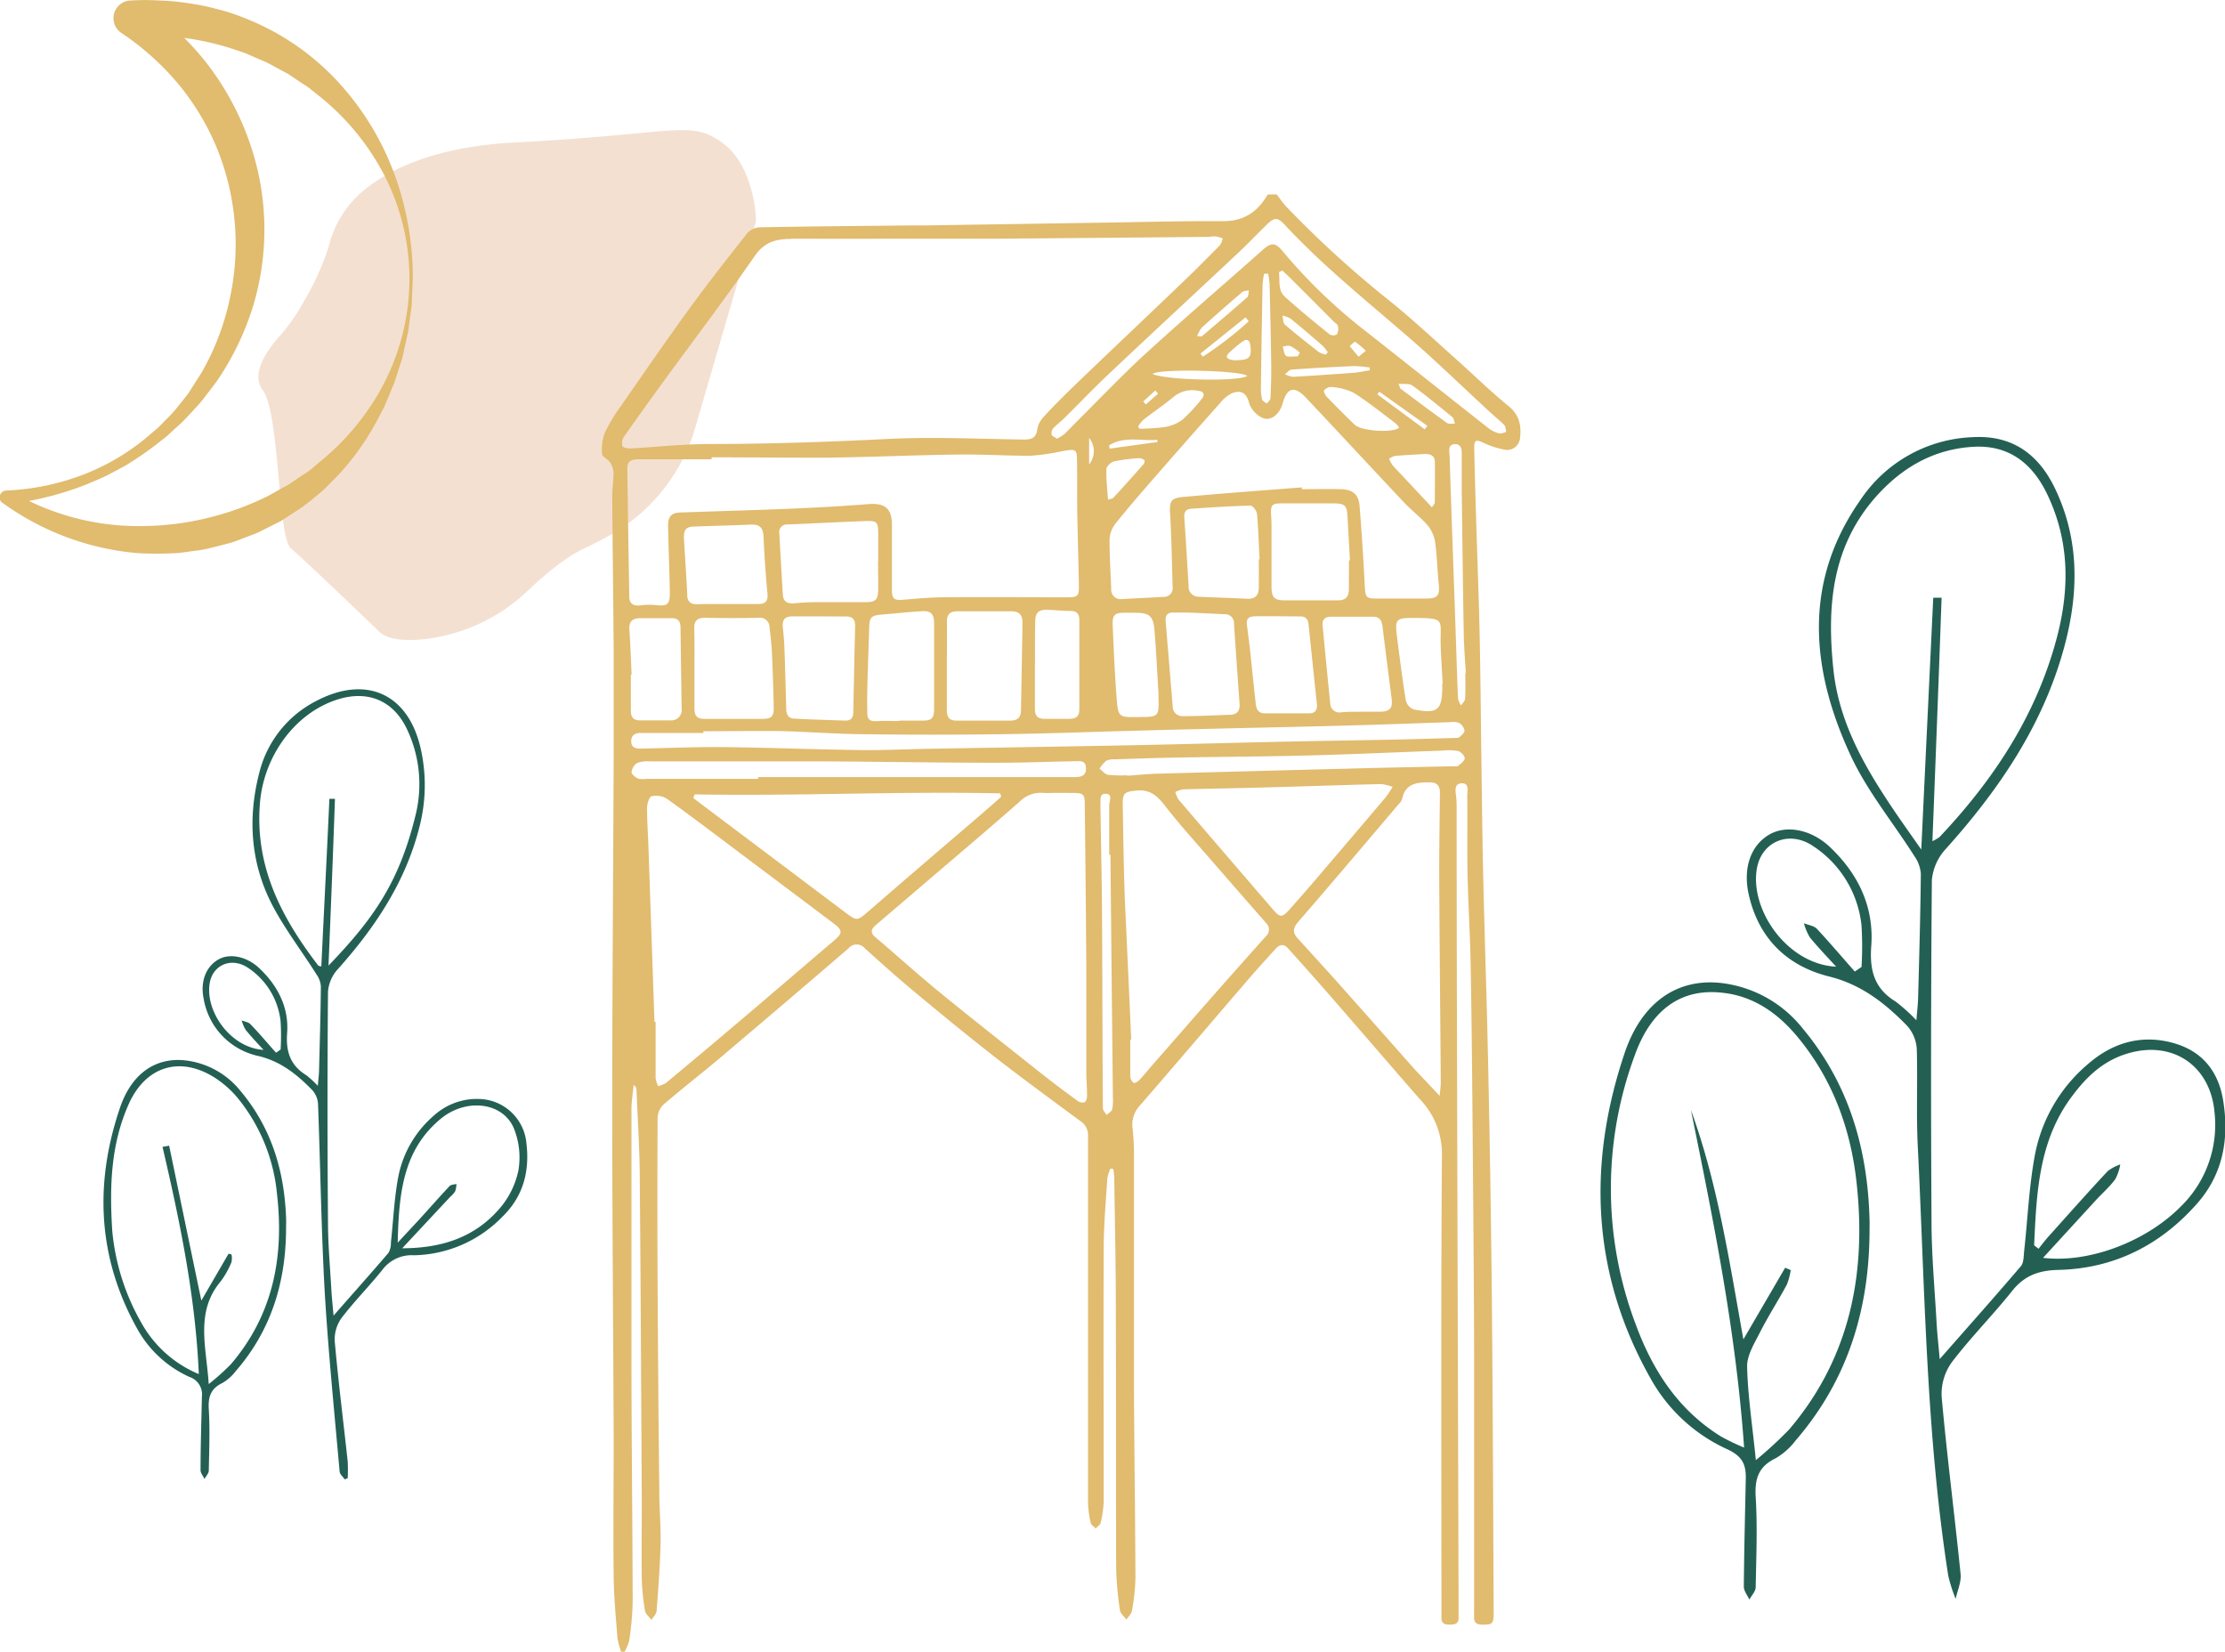 <svg xmlns="http://www.w3.org/2000/svg" viewBox="0 0 399.62 296.65"><defs><style>.cls-1{fill:#f4e0d1;}.cls-2{fill:#e1bb6e;}.cls-3{fill:#236053;}</style></defs><g id="Calque_2" data-name="Calque 2"><g id="Calque_1-2" data-name="Calque 1"><path class="cls-1" d="M59,44.41a18.9,18.9,0,0,1,5.93-9.89c4.7-4,13-8.19,27.62-8.94,29.05-1.5,31.3-4.12,37.11,0s6.38,14.06,6,14.62c-.25.38-6.61,22.22-10.75,36.48a32.68,32.68,0,0,1-15.43,19.47c-1.59.88-3.15,1.7-4.56,2.34-3.27,1.5-7.14,4.76-10.2,7.66a32.08,32.08,0,0,1-19.13,8.69c-3.14.27-6,0-7.41-1.35-4.31-4.12-13.49-12.93-15.93-15S50.34,74.32,47.15,70c-2.16-2.92.86-7.14,3-9.55a34.11,34.11,0,0,0,4.39-6.25A49.72,49.72,0,0,0,59,44.41Z" transform="translate(0)"/><path class="cls-2" d="M74.14,50.08,74,53.24l-.06,1.59c-.06.52-.14,1.05-.21,1.57l-.42,3.15-.69,3.11-.34,1.56-.49,1.51c-.32,1-.62,2-1,3.06l-1.24,3c-.23.49-.39,1-.65,1.48l-.75,1.43a46.74,46.74,0,0,1-7.44,10.66l-2.32,2.34c-.79.76-1.67,1.43-2.51,2.14l-1.29,1c-.44.33-.91.62-1.37.93l-2.79,1.81-3,1.51c-.5.24-1,.52-1.5.72l-1.55.59c-1.05.38-2.07.83-3.14,1.13l-3.23.83a22.64,22.64,0,0,1-3.27.59c-1.1.14-2.2.35-3.31.39a63.75,63.75,0,0,1-6.63,0,48.33,48.33,0,0,1-24.29-9l-.06,0a1.24,1.24,0,0,1-.29-1.73,1.26,1.26,0,0,1,1-.52A43.54,43.54,0,0,0,15.1,85.18a40.57,40.57,0,0,0,12.16-7.41c.44-.39.92-.75,1.34-1.17l1.25-1.27a25.89,25.89,0,0,0,2.37-2.66l1.11-1.39a10.68,10.68,0,0,0,1-1.43l1.91-3a45.63,45.63,0,0,0,5-13.07A45.87,45.87,0,0,0,39,26.71a44.89,44.89,0,0,0-7-11.66A48.38,48.38,0,0,0,21.93,6l-.14-.09A3.18,3.18,0,0,1,23.48.09a43.73,43.73,0,0,1,5.12,0,39.46,39.46,0,0,1,5.1.47,38.51,38.51,0,0,1,5,1,34,34,0,0,1,4.87,1.54A45.26,45.26,0,0,1,60.33,14.29,49.88,49.88,0,0,1,70.74,31,54,54,0,0,1,74.14,50.08Zm-.6,0a40.82,40.82,0,0,0-4.38-18.35A44.37,44.37,0,0,0,57.47,17.36l-1.79-1.43c-.59-.49-1.27-.85-1.9-1.29l-1.89-1.27c-.65-.38-1.33-.72-2-1.09s-1.33-.73-2-1.07l-2.08-.9c-.69-.29-1.36-.63-2.07-.88l-2.14-.71A47.82,47.82,0,0,0,23.92,6.51L25.46.61A49.28,49.28,0,0,1,36.92,11.09a50,50,0,0,1,7.56,13.52,47.47,47.47,0,0,1,1,30.28,49.94,49.94,0,0,1-6.58,13.63l-2.29,3a15,15,0,0,1-1.21,1.43l-1.27,1.38a27.5,27.5,0,0,1-2.67,2.62l-1.37,1.27c-.46.42-1,.78-1.46,1.17a62.88,62.88,0,0,1-6.12,4.24l-3.29,1.75c-1.11.55-2.27,1-3.4,1.5A56.15,56.15,0,0,1,1.35,90.54L2,88.25a45.13,45.13,0,0,0,23.12,6.23,51.86,51.86,0,0,0,23-5.4l2.61-1.45c.43-.25.88-.47,1.3-.73l1.24-.84c.81-.58,1.69-1.08,2.49-1.69L58,82.48a44.47,44.47,0,0,0,8.18-9A41.13,41.13,0,0,0,73.54,50.08Z" transform="translate(0)"/><g id="_3A15Uo.tif" data-name="3A15Uo.tif"><path class="cls-2" d="M229.29,34.91c.59.75,1.12,1.55,1.76,2.23A187.76,187.76,0,0,0,249.4,53.88c4.2,3.36,8.12,7.06,12.14,10.64,3.15,2.8,6.16,5.78,9.44,8.43,2,1.66,2.3,3.64,2,5.92a2.32,2.32,0,0,1-2.85,1.86,15.06,15.06,0,0,1-3.59-1.16c-1.46-.69-1.78-.61-1.76,1,.08,4.33.22,8.65.35,13,.2,6.65.46,13.29.61,19.94.16,7.28.21,14.57.31,21.86.11,7.48.17,15,.35,22.45.27,11.61.68,23.21.91,34.82q.44,20.67.64,41.34c.17,18.55.23,37.09.32,55.63,0,2-.22,2.16-2,2.16s-1.51-1.1-1.51-2.17c0-15.85,0-31.7,0-47.55-.05-14.53-.19-29.06-.31-43.58-.07-8.51-.16-17-.32-25.51-.1-5.27-.44-10.54-.55-15.82-.09-4.75,0-9.49-.05-14.24,0-.86.4-2.28-1-2.23s-1.13,1.35-1,2.37a20.31,20.31,0,0,1,.09,2.21q0,18.24.05,36.46.14,53.58.3,107.15,0,.87,0,1.74c0,1-.71,1.16-1.53,1.16s-1.51-.09-1.55-1.13c0-.52,0-1.05,0-1.58,0-27.21-.11-54.43.09-81.64a14.16,14.16,0,0,0-4-10.05c-5.38-6.15-10.7-12.36-16.07-18.52-2.5-2.86-5-5.68-7.57-8.52-.81-.91-1.56-.68-2.27.11-2,2.21-4,4.39-5.88,6.63-6.16,7.16-12.28,14.36-18.47,21.49a5,5,0,0,0-1.31,4.05c.16,1.52.25,3,.26,4.58,0,14.16,0,28.32,0,42.48.05,11.25.22,22.5.26,33.75a37,37,0,0,1-.62,5.82c-.09.58-.63,1.09-1,1.63-.4-.56-1.08-1.08-1.16-1.68a58.34,58.34,0,0,1-.68-7.56c-.06-15.53,0-31.07-.06-46.6,0-7.87-.18-15.74-.28-23.61a14.74,14.74,0,0,0-.18-1.47l-.51-.08a7.34,7.34,0,0,0-.56,1.76c-.26,4.1-.63,8.21-.65,12.32-.07,15.22,0,30.44,0,45.66a19.1,19.1,0,0,1-.55,3.89c-.07.37-.58.64-.89,1-.3-.33-.81-.61-.89-1a17.6,17.6,0,0,1-.48-3.6q0-27,0-54.05c0-4,0-7.91,0-11.86A3,3,0,0,0,194,201.3c-5.14-3.79-10.29-7.56-15.33-11.48-4.82-3.76-9.55-7.65-14.26-11.56-3.08-2.56-6.07-5.24-9.05-7.92a1.92,1.92,0,0,0-3,0q-11.4,9.81-22.88,19.51c-3.42,2.9-7,5.65-10.37,8.57a3.48,3.48,0,0,0-1,2.3q-.08,15.06,0,30.12.1,18.71.31,37.4c0,3,.3,6,.22,9-.1,4-.4,8-.71,12,0,.58-.6,1.12-.92,1.68-.4-.55-1.06-1.05-1.16-1.65a39.92,39.92,0,0,1-.58-5.66c-.08-4.54,0-9.09,0-13.63-.11-19.28-.19-38.56-.36-57.84,0-5.48-.38-11-.59-16.43a1.05,1.05,0,0,0-.52-.86c-.13,1.48-.39,3-.39,4.44q0,21.79,0,43.59c0,14.94.19,29.88.22,44.82a53.9,53.9,0,0,1-.62,6.93,7.8,7.8,0,0,1-.84,2l-.61,0a13.82,13.82,0,0,1-.66-2.44c-.28-3.63-.63-7.26-.68-10.9-.1-8.34,0-16.69,0-25-.08-19.76-.26-39.52-.26-59.28,0-21.23.18-42.47.26-63.71q0-9.09,0-18.19c-.07-9.35-.19-18.7-.26-28,0-1.43.25-2.85.23-4.27a3.65,3.65,0,0,0-.65-1.83c-.38-.56-1.38-1-1.4-1.45a8.69,8.69,0,0,1,.49-3.84,29.6,29.6,0,0,1,2.94-4.87c4.06-5.85,8.1-11.72,12.29-17.48,3.35-4.6,6.87-9.09,10.41-13.55a3.28,3.28,0,0,1,2.26-1c9.17-.17,18.34-.24,27.51-.34l2.38,0L197.06,40c7.55-.1,15.09-.33,22.63-.28,3.79,0,6.22-1.73,8-4.79Zm-87.2,8c-2.69,0-4.78.52-6.54,3.07-5.22,7.55-10.78,14.85-16.19,22.27-2.46,3.37-4.89,6.75-7.28,10.17a2.08,2.08,0,0,0-.3,1.69c.12.3,1,.45,1.53.42,4.63-.25,9.26-.77,13.88-.79,10.77,0,21.51-.37,32.26-.91,8.15-.41,16.35,0,24.53.11,1.21,0,2.12-.27,2.31-1.78a4.22,4.22,0,0,1,1.07-2.2c2-2.2,4.17-4.33,6.33-6.41,6.25-6,12.53-11.93,18.78-17.92,2.25-2.15,4.44-4.36,6.63-6.59a3.51,3.51,0,0,0,.51-1.23,6.39,6.39,0,0,0-1.26-.35c-.52-.05-1,.08-1.57.08q-19,.18-38,.33c-5.7,0-11.4,0-17.1,0Q151.88,42.89,142.09,42.87ZM127.8,82.13v.35h-13c-1.15,0-2.16.16-2.13,1.66q.16,11.48.35,23c0,1.29.76,1.73,2,1.58a11.12,11.12,0,0,1,2.51-.07c2.41.26,2.81,0,2.77-2.5-.07-3.9-.24-7.8-.31-11.7,0-1.72.57-2.35,2.22-2.41,6.48-.24,13-.4,19.44-.67,4.79-.2,9.58-.46,14.35-.84,2.9-.23,4.18.75,4.19,3.66,0,3.91,0,7.82,0,11.72,0,1.65.41,1.93,2,1.8,2.36-.2,4.73-.42,7.09-.44,7.44-.06,14.88,0,22.33,0,2,0,2.2-.19,2.16-2.18-.07-4.22-.21-8.43-.28-12.65-.06-3.12,0-6.24-.05-9.35,0-2.44-.1-2.5-2.54-2.09a39.62,39.62,0,0,1-5.89.85c-4.32,0-8.64-.28-13-.22-7.75.1-15.49.45-23.24.56C141.83,82.21,134.82,82.13,127.8,82.13Zm61.86,60.26c-.79,0-1.59.05-2.37,0a5.26,5.26,0,0,0-4.12,1.54c-5.58,4.92-11.26,9.71-16.91,14.54q-4.44,3.81-8.9,7.6c-.78.67-1.2,1.33-.18,2.2,3.85,3.28,7.61,6.67,11.52,9.88,6,4.9,12.1,9.69,18.17,14.51,2.19,1.73,4.43,3.41,6.69,5.06a1.48,1.48,0,0,0,1.26.23c.28-.16.42-.79.42-1.21,0-1.31-.13-2.63-.13-3.95,0-6.18,0-12.35,0-18.53q-.1-14.88-.28-29.77c0-1.87-.23-2.07-2.12-2.09Zm-72.11,41.12h.2c0,3.38,0,6.75,0,10.12a4.7,4.7,0,0,0,.47,1.43,5.56,5.56,0,0,0,1.39-.57c4.13-3.44,8.26-6.89,12.35-10.37,6-5.05,11.86-10.14,17.82-15.19,1.58-1.34,1.62-1.84-.09-3.12q-8.21-6.18-16.44-12.35c-4.47-3.36-8.91-6.74-13.45-10a3.71,3.71,0,0,0-2.75-.47c-.44.11-.84,1.36-.84,2.1,0,2.32.17,4.63.25,6.95Q117,167.78,117.55,183.51Zm116.27-96,0,.34c2.32,0,4.64-.05,7,0,2.15.06,3.19.91,3.36,3,.4,4.78.69,9.56.94,14.35.11,2.1.21,2.3,2.25,2.29l8.71,0c2.16,0,2.54-.52,2.32-2.67-.26-2.46-.3-5-.64-7.39a6.17,6.17,0,0,0-1.28-3c-1.29-1.52-2.93-2.73-4.3-4.19-5.9-6.26-11.73-12.57-17.63-18.82-2.06-2.19-3.38-1.84-4.17,1-.47,1.67-1.62,2.8-2.84,2.8s-2.83-1.49-3.21-2.91c-.46-1.77-1.52-2.38-3.19-1.63a6.57,6.57,0,0,0-2,1.69q-5.68,6.38-11.29,12.81c-2.57,2.94-5.13,5.89-7.57,8.93a5,5,0,0,0-1,2.9c0,2.9.18,5.8.3,8.7a1.7,1.7,0,0,0,2,1.87c2.47-.14,4.95-.24,7.42-.39a1.56,1.56,0,0,0,1.61-1.76c-.13-4.38-.19-8.76-.45-13.13-.14-2.27.08-2.86,2.42-3.06C219.64,88.6,226.73,88.08,233.82,87.53Zm24.76,109.28c.09-1.16.2-1.81.19-2.46-.09-12.57-.22-25.13-.28-37.7,0-4.75.08-9.51.13-14.26,0-1.3-.56-1.9-1.93-1.87-2.24,0-4.3.2-4.86,3a2.42,2.42,0,0,1-.62.91c-6,7.07-12,14.17-18.08,21.18-1,1.17-.93,2,0,3,2.28,2.48,4.56,5,6.81,7.5,4.74,5.31,9.45,10.65,14.19,16C255.47,193.51,256.87,195,258.58,196.81Zm-55.41-10.1H203c0,2.22,0,4.44,0,6.66a1.63,1.63,0,0,0,.62,1.12c.16.11.76-.23,1-.5.87-.92,1.66-1.91,2.49-2.86,4.07-4.64,8.12-9.29,12.2-13.92,2.65-3,5.33-6,8-9a1.6,1.6,0,0,0,.12-2.39q-4.59-5.23-9.16-10.49c-3.07-3.55-6.24-7-9.12-10.72-1.39-1.8-2.74-2.86-5.1-2.61-2,.22-2.44.39-2.4,2.44.09,5.65.17,11.3.37,16.94C202.4,169.84,202.81,178.27,203.17,186.71Zm-78.38-44.05-.27.68,2.81,2.12L152,164c1.87,1.41,2,1.36,3.85-.23,6.49-5.63,13-11.21,19.54-16.81,1.48-1.28,3-2.58,4.43-3.87l-.19-.61C161.32,142.07,143.06,143,124.79,142.66Zm125.32-1.33a8.53,8.53,0,0,0-2.06-.5c-6.89.17-13.79.41-20.69.6-5,.14-9.9.21-14.85.35a5.15,5.15,0,0,0-1.42.47,5,5,0,0,0,.59,1.37q8.48,9.91,17,19.79c1.18,1.38,1.62,1.43,2.87,0q3.21-3.6,6.32-7.28,5.55-6.48,11.06-13A21.81,21.81,0,0,0,250.11,141.33Zm-123.77-10v.32H116.2c-.42,0-.85,0-1.27,0-1,.05-1.6.51-1.56,1.57s.8,1.25,1.66,1.24c5-.1,10-.32,15-.27,8.12.09,16.24.42,24.36.53,4.22.06,8.43-.16,12.65-.23,12.19-.22,24.37-.4,36.56-.64,8.91-.18,17.82-.43,26.73-.63,6.38-.14,12.77-.23,19.15-.36,3.9-.08,7.8-.2,11.7-.31.32,0,.73,0,.92-.13.4-.35,1-.87.93-1.26a2.11,2.11,0,0,0-1-1.33,3.17,3.17,0,0,0-1.55-.12c-6,.19-11.91.43-17.87.59-9.22.25-18.45.44-27.68.66q-5.77.14-11.55.3c-7.75.21-15.49.51-23.25.61q-12.66.17-25.34,0c-4.9-.05-9.79-.45-14.69-.56C135.51,131.24,130.92,131.32,126.34,131.32Zm63.52-52.53a8.43,8.43,0,0,0,1.25-.78c.81-.75,1.55-1.57,2.34-2.35,4.12-4.09,8.11-8.31,12.39-12.22,6.88-6.29,14-12.37,20.95-18.55,1.53-1.36,2.25-1.34,3.53.17a96.34,96.34,0,0,0,13.76,13.48c7.8,6.13,15.55,12.3,23.34,18.43a5.2,5.2,0,0,0,1.84.87c.38.1.85-.16,1.28-.26-.12-.42-.11-1-.37-1.24-.89-.9-1.89-1.69-2.81-2.55-4.5-4.15-8.89-8.41-13.49-12.45C246,54.46,237.82,48,230.68,40.3c-1.23-1.32-1.84-1.26-3.17.05-1.77,1.73-3.48,3.53-5.29,5.22-7.7,7.22-15.44,14.38-23.11,21.62-2.73,2.57-5.31,5.29-8,7.94-.64.63-1.37,1.17-2,1.84a1.45,1.45,0,0,0-.21,1.16C189.06,78.38,189.51,78.54,189.86,78.79Zm-19.8,40.85c0,2.64,0,5.29,0,7.93,0,1.23.42,1.87,1.75,1.85,3.22,0,6.44,0,9.66,0,1.22,0,1.88-.53,1.9-1.79.09-5.28.2-10.56.27-15.84,0-1.32-.57-2-2-2-3.22,0-6.44,0-9.66,0-1.48,0-1.94.64-1.91,2C170.1,114.36,170.06,117,170.06,119.64Zm-45.33.39h0c0,2.43,0,4.86,0,7.29,0,1.28.53,1.81,1.8,1.79,3.43,0,6.86,0,10.29,0,1.78,0,2.18-.39,2.14-2.16-.06-3.32-.18-6.65-.33-10-.07-1.42-.26-2.83-.42-4.25a1.72,1.72,0,0,0-2-1.74c-3.22.06-6.44.06-9.66,0-1.37,0-1.88.58-1.86,1.91C124.76,115.27,124.73,117.65,124.73,120Zm33-19.26h0V95.86c0-2.1-.2-2.36-2.23-2.29-4.68.18-9.37.42-14.05.62a1.36,1.36,0,0,0-1.48,1.62c.2,3.68.42,7.37.63,11,.08,1.22.81,1.62,1.93,1.54s2.32-.19,3.47-.21c3.17,0,6.34,0,9.5,0,1.81,0,2.21-.48,2.23-2.3S157.7,102.46,157.7,100.77Zm84.58-.11h.15q-.23-3.95-.44-7.89c-.11-2-.46-2.34-2.5-2.36q-4.67,0-9.33,0c-1.82,0-2,.32-1.89,2.2.06.73.06,1.47.07,2.21,0,3.53,0,7.07,0,10.6,0,1.84.52,2.38,2.18,2.4,3.27,0,6.54,0,9.8,0,1.34,0,1.92-.65,1.91-2C242.27,104.14,242.28,102.4,242.28,100.66ZM136.15,139.88v-.32H168l24.87,0c1.14,0,2.23-.12,2.18-1.62s-1.19-1.24-2.11-1.23c-4.7.08-9.39.28-14.09.27-10.66,0-21.32-.21-32-.25-10,0-20.06,0-30.1,0a5.38,5.38,0,0,0-2.32.3,2.26,2.26,0,0,0-1,1.65c0,.37.68.9,1.16,1.14a3.47,3.47,0,0,0,1.41.06Zm10.94-29.19v0c-1.58,0-3.17,0-4.75,0-1.42,0-1.88.64-1.74,2s.25,2.52.29,3.78c.13,3.59.22,7.17.32,10.76,0,.93.29,1.76,1.35,1.82,3.1.17,6.21.26,9.32.36.9,0,1.35-.46,1.37-1.37.11-5.22.21-10.45.34-15.67,0-1.24-.57-1.69-1.75-1.66C150.26,110.72,148.68,110.69,147.09,110.69Zm14.41,18.8v-.08c1.43,0,2.85,0,4.27,0,1.64,0,2-.51,2-2.12q0-7.65,0-15.32c0-1.64-.5-2.29-2.11-2.21-2.42.13-4.83.41-7.24.6-1.95.16-2.26.47-2.31,2.4-.11,3.59-.25,7.17-.33,10.75q-.06,2.35,0,4.71c0,1,.59,1.35,1.59,1.29C158.76,129.42,160.13,129.49,161.5,129.49Zm52-19.48v0h-2.85c-1,0-1.38.55-1.3,1.52q.64,7.64,1.27,15.28a1.72,1.72,0,0,0,1.82,1.8c2.85,0,5.69-.15,8.54-.25,1.25-.05,1.74-.73,1.65-2q-.52-7.19-1-14.36a1.59,1.59,0,0,0-1.68-1.7Zm12.58-9.54h.14c-.14-2.74-.21-5.48-.46-8.21-.05-.54-.78-1.47-1.17-1.46-3.58.09-7.16.32-10.73.57-.87.06-1.22.62-1.16,1.55.29,4.1.53,8.2.78,12.31a1.79,1.79,0,0,0,1.85,1.94c2.9.13,5.79.22,8.69.36,1.42.07,2.05-.63,2.06-2C226.1,103.85,226.09,102.16,226.09,100.47Zm-95.53,8v0h5.69c1.26,0,1.73-.55,1.6-1.9-.33-3.4-.55-6.82-.71-10.23-.07-1.55-.7-2.2-2.23-2.13-3.31.14-6.62.22-9.94.34-1.78,0-2.21.52-2.11,2.33.19,3.31.43,6.62.58,9.93,0,1.21.57,1.72,1.75,1.7C127,108.46,128.77,108.48,130.56,108.48Zm98.83,2.2v0c-1.21,0-2.42,0-3.63,0-1.66,0-2,.41-1.74,2,.18,1.41.37,2.82.52,4.23.34,3.14.65,6.28,1,9.42.1,1,.43,1.78,1.59,1.78,2.69,0,5.37,0,8.06,0,1.06,0,1.46-.66,1.34-1.69-.51-4.76-1-9.53-1.5-14.29-.1-1-.56-1.42-1.51-1.42Zm14.93,17.15v0c1.21,0,2.42,0,3.63,0,1.74-.06,2.22-.67,2-2.39-.56-4.33-1.12-8.67-1.64-13-.13-1-.57-1.68-1.67-1.68l-7.59,0c-1,0-1.6.49-1.5,1.55.45,4.67.89,9.33,1.37,14a1.65,1.65,0,0,0,1.92,1.63C242,127.8,243.16,127.83,244.32,127.83Zm-41.89,11.4v.1c1.84-.13,3.68-.33,5.52-.38q19-.51,38-1c5.06-.13,10.12-.22,15.18-.33.27,0,.62.07.78-.07.46-.41,1.18-.91,1.17-1.37s-.69-1.16-1.2-1.3a9.51,9.51,0,0,0-2.67-.08c-8,.29-15.91.66-23.87.87s-16,.25-24.05.39c-3.69.06-7.38.2-11.07.32a3.15,3.15,0,0,0-1.53.25,6.15,6.15,0,0,0-1.19,1.42c.49.38.95,1,1.49,1.1A22.43,22.43,0,0,0,202.43,139.23Zm-89-18.09h-.12c0,2.16,0,4.32,0,6.48,0,1.16.43,1.78,1.66,1.76,1.79,0,3.58,0,5.37,0a1.89,1.89,0,0,0,2.09-2.19c-.06-4.83-.14-9.67-.2-14.51,0-1.11-.47-1.67-1.6-1.65-1.9,0-3.79,0-5.69,0-1.44,0-2,.73-1.88,2.09C113.21,115.78,113.32,118.46,113.44,121.14Zm72.45-1.9h0c0,2.69,0,5.38,0,8.06,0,1.28.51,1.84,1.79,1.8,1.47,0,2.95,0,4.42,0,1.17,0,1.77-.43,1.77-1.66,0-5.37,0-10.75,0-16.12,0-1-.42-1.57-1.5-1.59-1.41,0-2.83-.16-4.25-.21-1.61,0-2.16.49-2.17,2.16C185.87,114.18,185.89,116.71,185.89,119.24Zm18.47,9.54c3.83,0,3.83,0,3.73-3.77,0-.16,0-.32,0-.48-.23-3.72-.4-7.46-.71-11.18-.22-2.78-.88-3.29-3.68-3.3-.58,0-1.16,0-1.74,0-1.73,0-2.17.44-2.1,2.19.19,4.37.37,8.73.71,13.09C200.82,128.82,200.92,128.81,204.36,128.78Zm54.7-6h.07c-.12-2.21-.26-4.42-.35-6.63-.19-4.94,1.18-5.16-5.14-5.16-2.81,0-3.09.27-2.74,3.13.49,3.91,1,7.83,1.62,11.73a2.31,2.31,0,0,0,1.4,1.56c4.33.85,5.13.16,5.14-4.15Zm-59.62,30.72h-.2v-8.86c0-.76.7-2-.57-2.08s-.95,1.2-1,2a5.21,5.21,0,0,0,0,.79c.1,6.39.24,12.78.28,19.16.07,11.51.07,23,.15,34.52,0,.41.44.81.67,1.22.35-.34.89-.63,1-1a8.08,8.08,0,0,0,.13-2.2Q199.65,175.28,199.44,153.51Zm63.74-32.6h.11c-.13-2.32-.33-4.63-.37-6.94-.15-8.44-.25-16.88-.36-25.32,0-2.21,0-4.43,0-6.65,0-.92.11-2.21-1.18-2.21-1.45,0-1,1.39-1,2.23.27,8.64.59,17.28.89,25.91.21,5.85.38,11.7.61,17.54a3.51,3.51,0,0,0,.56,1.24c.25-.4.7-.79.72-1.21C263.23,124,263.18,122.45,263.18,120.91ZM251.25,76.7a5.22,5.22,0,0,0-.65-.72c-2.49-1.86-4.91-3.83-7.53-5.48a10.75,10.75,0,0,0-4-1,1.63,1.63,0,0,0-1.27.62c-.13.16.23.86.52,1.17,1.65,1.7,3.33,3.39,5,5,1.15,1.09,6.38,1.47,7.82.63C251.19,77,251.19,76.88,251.25,76.7Zm5.93,14.41c.32-.5.52-.67.52-.84,0-2.47.06-4.94,0-7.41,0-1-.83-1.39-1.8-1.33-1.78.11-3.56.19-5.34.34a3.31,3.31,0,0,0-1.07.52,6.21,6.21,0,0,0,.61,1.14c.72.84,1.5,1.62,2.25,2.42ZM204.42,76.58l.21.41a35.42,35.42,0,0,0,4.5-.29,7.24,7.24,0,0,0,3.22-1.31,28.77,28.77,0,0,0,3.44-3.7c.7-.81.44-1.4-.59-1.51a5.25,5.25,0,0,0-4.31,1c-1.77,1.49-3.7,2.78-5.53,4.2A6.1,6.1,0,0,0,204.42,76.58Zm25.88-28-.59.3c.19,1.53-.24,3.25,1.11,4.46,2.59,2.32,5.27,4.53,8,6.72a1.33,1.33,0,0,0,1.3,0,2.13,2.13,0,0,0,.18-1.49c0-.3-.47-.54-.73-.8q-3.56-3.57-7.13-7.14C231.72,49.89,231,49.23,230.3,48.56Zm-2.54.58-.73,0a16.77,16.77,0,0,0-.27,2q-.18,9.18-.29,18.36a8.43,8.43,0,0,0,.2,2.19c.07.31.55.52.84.78.23-.31.65-.62.67-.94.1-2,.16-4,.14-6-.07-4.85-.18-9.7-.3-14.55A15.42,15.42,0,0,0,227.76,49.14ZM199,89.74c.56-.18.82-.19.94-.32q2.76-3,5.47-6.08c.14-.17.22-.63.14-.69a1.55,1.55,0,0,0-.94-.37,30.87,30.87,0,0,0-4.52.58c-.56.13-1.35.89-1.37,1.39C198.65,86,198.87,87.76,199,89.74Zm8-22.57c2.71,1.16,15.91,1.37,17,.32C222.69,66.51,208,66.16,207,67.17Zm39-.66V66a22,22,0,0,0-2.77-.26c-3.74.16-7.47.36-11.2.63-.44,0-.84.54-1.26.83a4.32,4.32,0,0,0,1.45.47c3.68-.2,7.35-.46,11-.73C244.15,66.85,245.06,66.65,246,66.51Zm5.17,2.41c.3.7.31.84.38.89,2.78,2.07,5.54,4.15,8.36,6.16.33.23.93.08,1.41.11-.16-.4-.2-1-.49-1.19-2.35-1.93-4.71-3.87-7.17-5.66C253.12,68.85,252.19,69,251.15,68.92ZM215,60.38c.57,0,.78.07.87,0,2.73-2.32,5.46-4.63,8.14-7,.26-.23.2-.81.3-1.24-.41.1-.91.07-1.2.31-2.44,2.09-4.86,4.2-7.24,6.36A6,6,0,0,0,215,60.38Zm23.13,3.3.34-.42a6.7,6.7,0,0,0-.89-1.14c-1.9-1.66-3.81-3.3-5.76-4.88a5,5,0,0,0-1.49-.56c.14.55.09,1.32.44,1.62,2,1.71,4.05,3.33,6.11,4.93A4.53,4.53,0,0,0,238.09,63.68Zm-16.11,1c2.35,0,2.8-.48,2.57-2.52-.13-1.13-.63-1.44-1.55-.74a25,25,0,0,0-2.29,1.94c-.71.67-.4,1.11.44,1.27A4,4,0,0,0,222,64.72Zm2.25-7-.56-.69-8.11,6.51.44.56A66.79,66.79,0,0,0,224.23,57.75ZM207.88,79.38l0-.4c-2.89.28-5.94-.73-8.67,1l.07.59Zm48-2.28.49-.62-8.65-6.14-.34.48ZM244,64.06,245.31,63a17,17,0,0,0-1.9-1.61c-.13-.08-.69.5-1,.78ZM233.07,64l.39-.67a8.35,8.35,0,0,0-1.65-1.16c-.39-.17-.95,0-1.43.07.2.58.23,1.47.63,1.69S232.37,64,233.07,64Zm-37.46,19.4a3.79,3.79,0,0,0,0-4.76Zm9.71-11.3.48.53L208,70.7l-.5-.58Z" transform="translate(0)"/></g><g id="oyEsPY.tif"><path class="cls-3" d="M61.92,265.68c-.32-.46-.88-.91-.92-1.4-.94-10.57-2-21.14-2.65-31.73-.65-11.41-.8-22.85-1.23-34.28a4.08,4.08,0,0,0-1-2.46c-2.7-2.79-5.61-5.15-9.6-6.14a12.68,12.68,0,0,1-9.94-10.3c-.65-3.12.43-5.84,2.7-7.09,2-1.12,5-.52,7.23,1.54,3.36,3.16,5.4,7.07,5.06,11.7-.25,3.38.59,5.82,3.46,7.59A17.9,17.9,0,0,1,57.08,195c.1-1.14.2-1.91.22-2.68.13-5.05.28-10.11.33-15.17a4.27,4.27,0,0,0-.78-2.15c-2.52-4-5.36-7.71-7.6-11.81-4.19-7.66-4.85-15.92-2.71-24.29a19.79,19.79,0,0,1,10.13-12.95c9.22-4.91,16.92-1.26,19,9a29.85,29.85,0,0,1-.32,13.49c-2.5,9.95-8,18.14-14.7,25.64a6.74,6.74,0,0,0-1.74,4q-.18,20.67,0,41.34c0,4.1.38,8.2.61,12.3.08,1.38.23,2.75.39,4.55,3.49-4,6.73-7.6,9.88-11.3a3.59,3.59,0,0,0,.42-1.85c.43-3.93.59-7.9,1.32-11.77a19.35,19.35,0,0,1,6.39-11,11.47,11.47,0,0,1,9.12-2.91,8.74,8.74,0,0,1,7.52,8c.58,5-.63,9.48-4.32,13.06a22.71,22.71,0,0,1-15.87,6.93,6.56,6.56,0,0,0-5.62,2.52c-2.38,3-5.08,5.69-7.38,8.71a6.56,6.56,0,0,0-1.25,4.2c.64,7.21,1.55,14.4,2.33,21.6a29.61,29.61,0,0,1,0,3ZM59,173.41c8-8.32,12.65-14.84,15.61-26.92a23,23,0,0,0-1.47-15.44c-2.43-5.24-7.06-7.17-12.55-5.42-7.71,2.46-13.21,10.24-13.9,18.55-.95,11.43,3.86,20.61,10.47,29.22.09.11.35.1.55.15.48-10.08,1-20.08,1.45-30.09l1,0C59.82,153.28,59.43,163.06,59,173.41Zm13.24,50.76c7.16,0,13-2,17.37-7a15.22,15.22,0,0,0,3.48-6.88,14,14,0,0,0-.8-7.66c-2-4.74-8.62-5.47-13.17-1.68-6.81,5.67-7.48,13.53-7.69,22.22,1.61-1.75,2.79-3,4-4.31,1.77-1.95,3.51-3.93,5.31-5.85.26-.28.82-.27,1.24-.39a4.4,4.4,0,0,1-.23,1.32,4.7,4.7,0,0,1-.89,1ZM49.58,189.05l.82-.57a42.18,42.18,0,0,0,0-5,13.22,13.22,0,0,0-5.82-9.65c-2.95-2-6.34-.61-6.91,2.71-.87,5.07,3.75,11.66,9.66,12-1-1.08-2.14-2.28-3.2-3.58a6.37,6.37,0,0,1-.72-1.71c.53.22,1.21.3,1.57.68C46.55,185.54,48,187.31,49.58,189.05Z" transform="translate(0)"/><path class="cls-3" d="M51.38,220.47c0,9.63-2.61,18.35-9,25.72a8.39,8.39,0,0,1-2.44,2.18c-2.09,1-2.58,2.48-2.44,4.72.22,3.65.07,7.33,0,11,0,.51-.5,1-.77,1.51-.25-.52-.71-1.05-.71-1.57,0-4.4.15-8.79.24-13.19A3.3,3.3,0,0,0,34,247.27a20.26,20.26,0,0,1-9.26-8.47c-7.2-12.78-7.84-26.18-3.19-39.86,2.11-6.21,6.45-9.11,11.8-8.5a14.9,14.9,0,0,1,9.9,5.55c5.65,6.75,7.94,14.71,8.15,23.38C51.39,219.73,51.38,220.1,51.38,220.47Zm-15.67,26.3c-.6-13.92-3.39-27.39-6.52-40.8l1.19-.22,5.78,27.82,4.89-8.42.53.13a3.47,3.47,0,0,1,0,1.37,15.59,15.59,0,0,1-1.92,3.44c-4.63,5.49-2.61,11.7-2.17,18.47a41,41,0,0,0,4-3.59c7.54-8.82,9.55-19.25,8.27-30.44a32,32,0,0,0-7.14-17.43,18.42,18.42,0,0,0-4.09-3.59c-6.23-3.92-12.34-2-15.37,4.68-3.29,7.3-3.5,15-3,22.84a40.74,40.74,0,0,0,5.27,16.6A21.07,21.07,0,0,0,35.71,246.77Z" transform="translate(0)"/></g><g id="oyEsPY.tif-2" data-name="oyEsPY.tif"><path class="cls-3" d="M344.19,183.23c.14-1.69.28-2.83.31-4,.2-7.45.42-14.9.49-22.35a6.42,6.42,0,0,0-1.18-3.17c-3.81-6-8.44-11.61-11.41-18-7.19-15.47-8.64-31.2,1.79-46a25.38,25.38,0,0,1,20.15-11.2c7.22-.41,11.9,3.2,14.81,9.34,4.37,9.21,4.21,18.72,1.58,28.41-3.81,14-11.71,25.56-21.25,36.19a9.5,9.5,0,0,0-2.51,5.61q-.25,30.6-.06,61.23c0,6,.56,12.07.9,18.11.11,2,.34,4.05.57,6.67,5.15-5.86,9.92-11.22,14.58-16.68.53-.63.49-1.81.59-2.75.64-5.78.87-11.64,1.95-17.34A28.21,28.21,0,0,1,375,191.1c4.33-3.78,9.39-5.32,15-3.88s8.57,5.31,9.35,10.8c1,6.67-.14,12.93-4.78,18.17-6.61,7.48-14.92,11.63-24.88,11.87-3.52.08-6.06,1-8.28,3.75-3.49,4.39-7.48,8.38-10.86,12.84a9.74,9.74,0,0,0-1.82,6.19c.95,10.63,2.33,21.21,3.4,31.83.15,1.44-.57,3-.89,4.46a27.5,27.5,0,0,1-1.32-4.13c-4-25.56-4.19-51.39-5.48-77.15-.29-5.82,0-11.66-.18-17.49a6.85,6.85,0,0,0-1.76-4.17c-3.91-4-8.16-7.37-13.93-8.81-7.66-1.9-12.78-6.91-14.52-14.88-1-4.65.39-8.63,3.65-10.58,3.07-1.83,7.57-1,10.93,2.17,5.14,4.84,8,10.82,7.45,17.9-.31,4.3.58,7.56,4.37,9.87A30.41,30.41,0,0,1,344.19,183.23Zm2.88-32.17a7.47,7.47,0,0,0,1.27-.73c9.68-10.25,17.28-21.71,21-35.52,2.43-9,2.38-17.73-1.71-26.17-2.58-5.32-6.73-8.71-13-8.41-7.17.35-12.95,3.65-17.66,8.93-8,9-8.86,19.75-7.69,31,1,9.68,5.72,17.73,11,25.54,1.41,2.08,2.87,4.13,4.79,6.86.74-15.71,1.45-30.47,2.15-45.22l1.5,0C348.21,121.83,347.65,136.25,347.07,151.06Zm18.27,72.58.79.62c.65-.81,1.28-1.65,2-2.43,3.45-3.85,6.89-7.72,10.42-11.51a8,8,0,0,1,2.26-1.2,8.74,8.74,0,0,1-.89,2.64c-1,1.37-2.34,2.53-3.51,3.8l-9.47,10.33c8.23,1,18.45-2.91,24.63-9.11a20.48,20.48,0,0,0,6.17-17c-.72-8.36-7.5-13-15.56-10.6-4.25,1.24-7.26,4-9.85,7.45C366.16,204.65,365.77,214.15,365.34,223.64Zm-32.21-49.16,1.21-.83a62.94,62.94,0,0,0,0-7.4A19.44,19.44,0,0,0,325.72,152c-4.34-3-9.34-.9-10.18,4-1.28,7.46,5.52,17.18,14.23,17.6-1.44-1.59-3.16-3.36-4.72-5.27a10.07,10.07,0,0,1-1.06-2.53c.79.33,1.79.45,2.33,1C328.66,169.32,330.87,171.92,333.13,174.48Z" transform="translate(0)"/><path class="cls-3" d="M335.78,220.77c0,14.19-3.85,27-13.26,37.9a12.27,12.27,0,0,1-3.59,3.21c-3.08,1.48-3.79,3.65-3.6,6.94.33,5.39.1,10.81,0,16.21,0,.75-.73,1.49-1.13,2.23-.36-.77-1-1.54-1-2.31.05-6.48.22-13,.35-19.43.05-2.49-.6-4-3.34-5.26a29.89,29.89,0,0,1-13.64-12.49C285.9,229,285,209.22,291.81,189.05c3.11-9.14,9.5-13.41,17.38-12.51a21.91,21.91,0,0,1,14.59,8.17c8.31,9.95,11.69,21.67,12,34.44C335.8,219.69,335.78,220.23,335.78,220.77Zm-20.42,41.45a70.82,70.82,0,0,0,6-5.53c11-12.93,13.91-28.21,12.06-44.56-1.09-9.67-4.43-18.66-10.84-26.23-3.46-4.08-7.74-7-13.11-7.6-7.41-.89-12.91,2.88-15.91,11.36a68.91,68.91,0,0,0,.31,48.41c3.05,8.2,7.65,15.2,15.22,19.9a41.7,41.7,0,0,0,4.16,2c-1.48-21-5.52-40.79-9.55-60.62,4.8,13.16,6.86,26.94,9.42,41.18l7.5-12.86,1,.42a11.23,11.23,0,0,1-.7,2.62c-1.53,2.84-3.29,5.57-4.76,8.45-1,2-2.41,4.19-2.37,6.27C313.91,250.62,314.72,255.84,315.36,262.22Z" transform="translate(0)"/></g></g></g></svg>